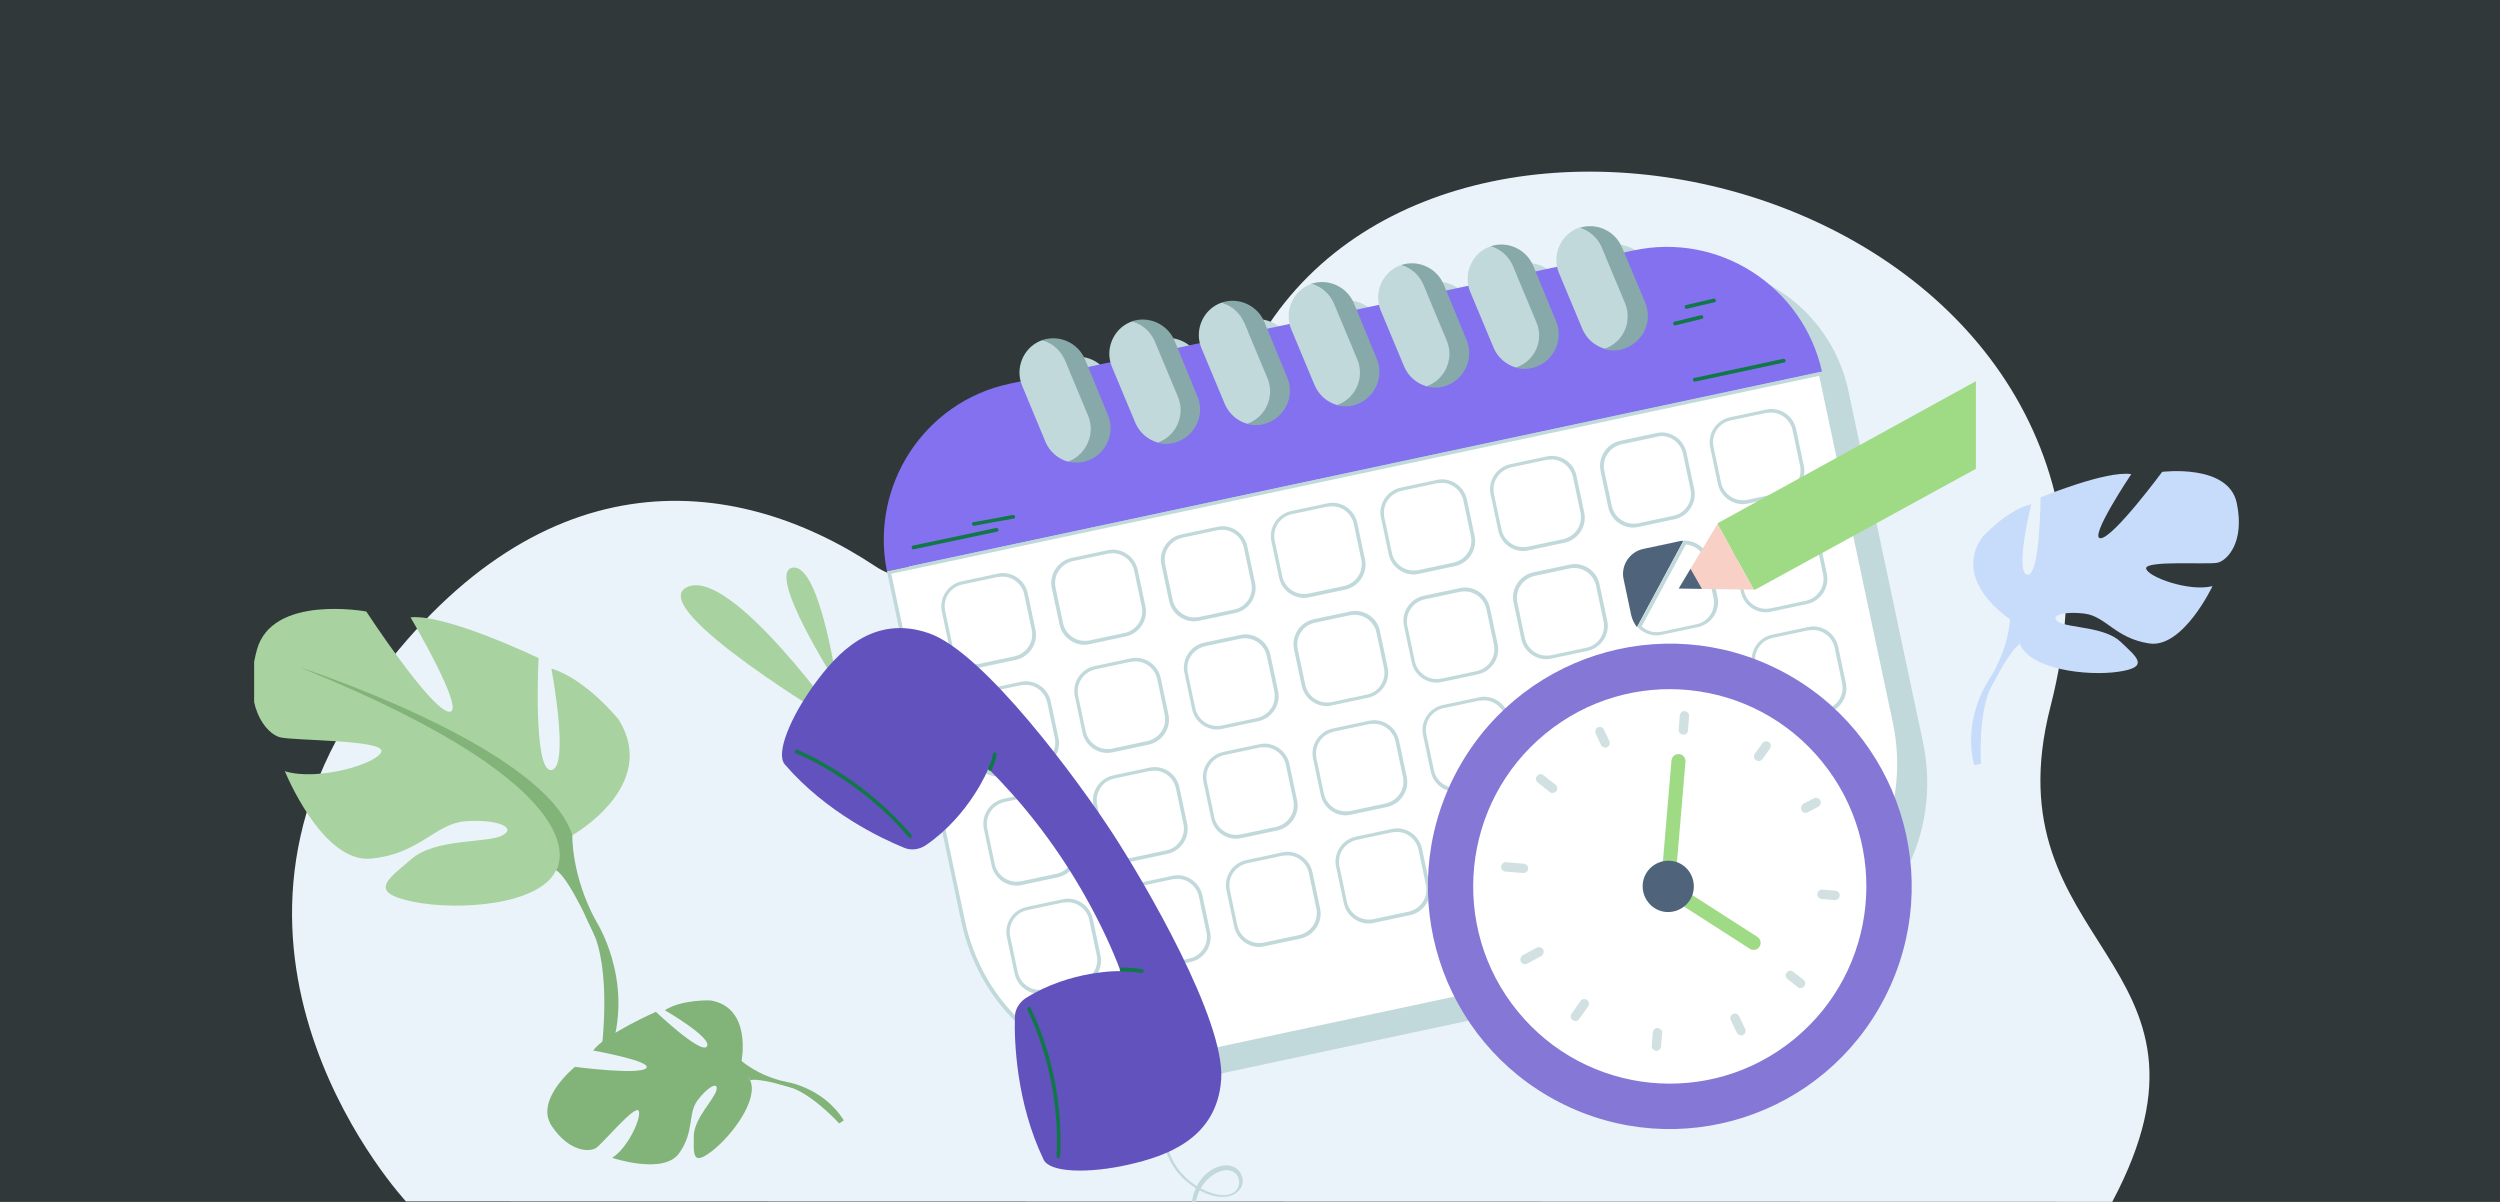<svg width="364" height="175" viewBox="0 0 364 175" fill="none" xmlns="http://www.w3.org/2000/svg">
<rect x="0" y="0" width="364" height="175" fill="#333333" stroke="none"/>
<rect width="364" height="175" fill="#08C5DA" fill-opacity="0.04"/>
<g clip-path="url(#clip0_105_383)">
<path d="M59.107 174.925C59.107 174.925 25.877 139.202 53.487 100.526C77.986 66.211 106.54 68.563 127.499 82.482C136.423 88.411 162.156 83.213 184.049 48.296C213.911 0.684 317.432 29.565 298.564 102.814C289.425 138.268 326.367 139.557 307.542 174.989L59.107 174.925Z" fill="#EBF3FA"/>
<path d="M122.908 105.875C122.908 105.875 106.475 82.45 100.05 85.479C93.625 88.519 122.908 105.875 122.908 105.875Z" fill="#A8D29F"/>
<path d="M121.868 99.581C121.868 99.581 119.358 81.967 115.399 82.654C111.441 83.341 121.868 99.581 121.868 99.581Z" fill="#A8D29F"/>
<path d="M107.966 154.486C107.966 154.486 109.543 146.645 103.407 145.657C103.407 145.657 99.246 145.507 96.8 147.086C96.8 147.086 103.761 151.113 102.935 152.359C102.11 153.605 95.502 147.322 95.502 147.322C95.502 147.322 88.037 150.598 86.374 152.961C86.374 152.961 95.191 154.529 94.075 155.538C92.971 156.548 83.714 155.334 83.714 155.334C83.714 155.334 77.75 160.146 80.346 163.969C82.941 167.793 85.902 167.772 86.846 167.106C87.779 166.44 92.37 160.951 92.96 161.693C93.539 162.444 91.523 167.084 89.131 168.577C89.131 168.577 96.639 171.112 98.892 167.9C101.155 164.689 100.104 162.197 101.541 160.243C102.978 158.288 104.62 157.375 104.319 158.707C104.03 160.049 101.026 162.863 101.015 165.43C101.005 167.997 100.747 169.866 103.676 167.589C106.604 165.323 110.487 160.081 109.221 157.268C107.966 154.486 107.966 154.486 107.966 154.486Z" fill="#82B378"/>
<path d="M83.66 162.262C83.66 162.262 101.166 151.564 107.977 154.475C107.977 154.475 110.315 156.602 114.338 157.493L115.4 158.406C115.4 158.406 110.476 156.87 109.253 157.289C109.232 157.289 107.43 149.975 83.66 162.262Z" fill="#82B378"/>
<path d="M114.327 157.493C114.327 157.493 119.755 158.191 122.855 163.121L122.19 163.572C122.19 163.572 118.028 159.007 114.67 158.191C111.302 157.375 114.327 157.493 114.327 157.493Z" fill="#82B378"/>
<path d="M83.329 121.609C83.329 121.609 96.04 114.477 90.108 104.811C90.108 104.811 85.367 98.871 80.283 97.346C80.283 97.346 82.997 111.771 80.283 112.114C77.569 112.458 78.417 95.821 78.417 95.821C78.417 95.821 65.03 89.377 59.774 89.882C59.774 89.882 68.076 103.962 65.362 103.629C62.649 103.286 53.328 89.033 53.328 89.033C53.328 89.033 39.598 86.488 37.399 94.629C35.2 102.77 38.75 106.841 40.788 107.356C42.826 107.861 55.87 107.7 55.537 109.397C55.194 111.094 46.388 113.811 41.475 112.286C41.475 112.286 46.902 125.69 54.014 125.014C61.136 124.337 63.335 119.923 67.744 119.579C72.152 119.235 75.37 120.427 73.171 121.62C70.972 122.812 63.507 122.006 59.956 125.035C56.395 128.064 53.52 129.933 60.128 131.286C66.736 132.639 78.599 131.791 80.969 126.7C83.329 121.609 83.329 121.609 83.329 121.609Z" fill="#A8D29F"/>
<path d="M43.674 97.175C43.674 97.175 79.264 108.71 83.329 121.609C83.329 121.609 83.158 127.377 86.719 133.993V136.538C86.719 136.538 82.986 127.881 80.959 126.7C80.959 126.7 88.918 115.498 43.674 97.175Z" fill="#82B378"/>
<path d="M86.719 133.993C86.719 133.993 92.211 142.338 89.079 152.498L87.663 152.122C87.663 152.122 89.036 140.931 86.161 135.303C83.286 129.675 86.719 133.993 86.719 133.993Z" fill="#82B378"/>
<path d="M292.666 90.161C292.666 90.161 284.106 84.694 288.622 78.207C288.622 78.207 292.162 74.265 295.755 73.406C295.755 73.406 293.299 83.33 295.165 83.674C297.042 84.018 297.107 72.418 297.107 72.418C297.107 72.418 306.675 68.466 310.311 69.035C310.311 69.035 303.972 78.497 305.87 78.368C307.769 78.239 314.816 68.702 314.816 68.702C314.816 68.702 324.459 67.477 325.671 73.234C326.883 78.991 324.245 81.676 322.807 81.945C321.37 82.213 312.306 81.579 312.478 82.772C312.649 83.964 318.667 86.209 322.142 85.339C322.142 85.339 317.841 94.447 312.918 93.684C307.994 92.932 306.643 89.774 303.586 89.356C300.539 88.947 298.244 89.645 299.735 90.558C301.215 91.471 306.439 91.214 308.788 93.469C311.137 95.714 313.068 97.132 308.423 97.808C303.768 98.485 295.562 97.422 294.114 93.791C292.666 90.161 292.666 90.161 292.666 90.161Z" fill="#C7DCFB"/>
<path d="M321.209 74.749C321.209 74.749 296.002 81.354 292.655 90.161C292.655 90.161 292.548 94.178 289.802 98.635L289.705 100.407C289.705 100.407 292.644 94.543 294.103 93.791C294.114 93.791 289.019 85.682 321.209 74.749Z" fill="#C7DCFB"/>
<path d="M289.813 98.635C289.813 98.635 285.662 104.22 287.431 111.405L288.429 111.201C288.429 111.201 287.925 103.361 290.145 99.57C292.365 95.767 289.813 98.635 289.813 98.635Z" fill="#C7DCFB"/>
<g clip-path="url(#clip1_105_383)">
<path d="M279.942 107.847L269.163 57.08C269.163 56.975 269.111 56.922 269.111 56.818C266.39 44.375 254.198 36.5 241.797 39.178L240.332 39.492L239.965 38.653C238.919 36.237 236.198 35.03 233.739 35.87C233.634 35.922 233.529 35.922 233.425 35.975C231.227 36.92 230.023 39.282 230.494 41.54L227.407 42.222L227.041 41.33C225.994 38.915 223.273 37.708 220.814 38.547C220.709 38.6 220.605 38.6 220.5 38.653C218.25 39.597 217.099 41.96 217.57 44.27L214.326 44.953L213.959 44.06C212.913 41.645 210.192 40.438 207.733 41.278C207.628 41.33 207.523 41.33 207.419 41.383C205.169 42.328 204.018 44.742 204.489 47.053L201.244 47.735L200.826 46.79C199.779 44.375 197.058 43.167 194.599 44.008C194.494 44.06 194.39 44.06 194.285 44.112C192.035 45.057 190.832 47.525 191.355 49.835L188.163 50.517L187.744 49.52C186.698 47.105 183.977 45.898 181.518 46.737C181.413 46.79 181.308 46.79 181.204 46.843C178.901 47.788 177.75 50.255 178.326 52.617L175.134 53.3L174.663 52.25C173.616 49.835 170.896 48.627 168.436 49.468C168.332 49.52 168.227 49.52 168.122 49.572C165.82 50.57 164.669 53.038 165.244 55.4L162.053 56.083L161.582 54.98C160.535 52.565 157.814 51.358 155.355 52.197C155.25 52.25 155.146 52.25 155.041 52.303C152.739 53.3 151.535 55.82 152.163 58.182L150.593 58.498C138.192 61.123 130.239 73.355 132.75 85.797C132.75 85.903 132.803 85.955 132.803 86.06L143.582 136.827C146.564 151.002 159.122 160.295 171.628 157.617L262.57 138.192C275.285 135.62 282.977 121.97 279.942 107.847Z" fill="#C1D9DB"/>
<path d="M237.924 36.448L146.983 55.873C134.581 58.498 126.628 70.73 129.14 83.173L265.291 54.14C262.518 41.697 250.326 33.823 237.924 36.448Z" fill="#8371F0"/>
<path d="M163.727 155.203C152.686 155.203 142.849 146.33 140.233 134.15L129.454 83.383L265.082 54.455L275.861 105.223C278.843 119.188 271.204 132.733 258.907 135.358L167.965 154.783C166.552 155.045 165.14 155.203 163.727 155.203Z" fill="white"/>
<path d="M264.872 54.718L275.599 105.223C278.529 119.083 270.994 132.418 258.855 135.043L167.913 154.468C166.552 154.783 165.14 154.888 163.727 154.888C152.843 154.888 143.058 146.12 140.494 134.045L129.768 83.54L264.872 54.718ZM265.291 54.088L129.14 83.173C129.14 83.278 129.192 83.33 129.192 83.435L139.971 134.203C142.64 146.75 152.738 155.465 163.727 155.465C165.14 155.465 166.605 155.308 168.018 154.993L258.959 135.568C271.465 132.89 279.105 119.24 276.122 105.118L265.343 54.35C265.343 54.245 265.291 54.193 265.291 54.088Z" fill="#C1D9DB"/>
<path d="M162 80.547C163.518 80.547 164.826 81.65 165.14 83.12L166.239 88.317C166.605 90.05 165.506 91.782 163.779 92.15L158.599 93.252C158.39 93.305 158.128 93.305 157.919 93.305C156.401 93.305 155.093 92.203 154.779 90.733L153.68 85.535C153.523 84.695 153.68 83.802 154.151 83.12C154.622 82.385 155.355 81.912 156.192 81.703L161.372 80.6C161.529 80.6 161.739 80.547 162 80.547ZM162 80.022C161.739 80.022 161.477 80.075 161.215 80.127L156.035 81.23C153.994 81.65 152.686 83.698 153.157 85.692L154.256 90.89C154.622 92.675 156.192 93.882 157.919 93.882C158.18 93.882 158.442 93.83 158.704 93.778L163.884 92.675C165.925 92.255 167.233 90.207 166.762 88.213L165.663 83.015C165.297 81.23 163.727 80.022 162 80.022Z" fill="#C1D9DB"/>
<path d="M177.959 77.135C179.477 77.135 180.785 78.237 181.099 79.707L182.198 84.905C182.564 86.637 181.465 88.37 179.738 88.737L174.558 89.84C174.349 89.892 174.087 89.892 173.878 89.892C172.361 89.892 171.052 88.79 170.738 87.32L169.64 82.122C169.483 81.282 169.64 80.39 170.111 79.707C170.581 78.972 171.314 78.5 172.151 78.29L177.331 77.187C177.488 77.187 177.75 77.135 177.959 77.135ZM177.959 76.61C177.698 76.61 177.436 76.662 177.174 76.715L171.994 77.817C169.954 78.237 168.645 80.285 169.116 82.28L170.215 87.477C170.581 89.262 172.151 90.47 173.878 90.47C174.14 90.47 174.401 90.417 174.663 90.365L179.843 89.262C181.884 88.842 183.192 86.795 182.721 84.8L181.622 79.602C181.256 77.817 179.686 76.61 177.959 76.61Z" fill="#C1D9DB"/>
<path d="M193.971 73.722C195.489 73.722 196.797 74.825 197.111 76.295L198.209 81.492C198.366 82.332 198.209 83.225 197.739 83.907C197.268 84.642 196.535 85.115 195.698 85.325L190.518 86.427C190.308 86.48 190.047 86.48 189.837 86.48C188.32 86.48 187.012 85.377 186.698 83.907L185.599 78.71C185.233 76.977 186.332 75.245 188.058 74.877L193.239 73.775C193.5 73.775 193.709 73.722 193.971 73.722ZM193.971 73.197C193.709 73.197 193.448 73.25 193.186 73.302L188.006 74.405C185.965 74.825 184.657 76.872 185.128 78.867L186.227 84.065C186.593 85.85 188.163 87.057 189.89 87.057C190.151 87.057 190.413 87.005 190.675 86.952L195.855 85.85C197.895 85.43 199.204 83.382 198.733 81.387L197.634 76.19C197.268 74.405 195.698 73.197 193.971 73.197Z" fill="#C1D9DB"/>
<path d="M209.93 70.31C211.448 70.31 212.756 71.412 213.07 72.882L214.169 78.08C214.326 78.92 214.169 79.812 213.698 80.495C213.227 81.23 212.494 81.702 211.657 81.912L206.477 83.015C206.268 83.067 206.006 83.067 205.797 83.067C204.279 83.067 202.971 81.965 202.657 80.495L201.558 75.297C201.401 74.457 201.558 73.565 202.029 72.882C202.5 72.147 203.233 71.675 204.07 71.465L209.25 70.362C209.459 70.362 209.721 70.31 209.93 70.31ZM209.93 69.785C209.669 69.785 209.407 69.837 209.145 69.89L203.965 70.992C201.924 71.412 200.616 73.46 201.087 75.455L202.186 80.652C202.552 82.437 204.122 83.645 205.849 83.645C206.111 83.645 206.372 83.592 206.634 83.54L211.814 82.437C213.855 82.017 215.163 79.97 214.692 77.975L213.593 72.777C213.227 70.992 211.657 69.785 209.93 69.785Z" fill="#C1D9DB"/>
<path d="M225.89 66.897C227.407 66.897 228.715 68 229.029 69.47L230.128 74.667C230.285 75.507 230.128 76.4 229.657 77.082C229.186 77.817 228.454 78.29 227.616 78.5L222.436 79.602C222.227 79.655 221.965 79.655 221.756 79.655C220.238 79.655 218.93 78.552 218.616 77.082L217.517 71.885C217.36 71.045 217.517 70.152 217.988 69.47C218.459 68.735 219.192 68.262 220.029 68.052L225.209 66.95C225.471 66.95 225.68 66.897 225.89 66.897ZM225.89 66.372C225.628 66.372 225.366 66.425 225.105 66.477L219.924 67.58C217.884 68 216.576 70.047 217.047 72.042L218.145 77.24C218.512 79.025 220.081 80.232 221.808 80.232C222.07 80.232 222.331 80.18 222.593 80.127L227.773 79.025C229.814 78.605 231.122 76.557 230.651 74.562L229.552 69.365C229.238 67.58 227.669 66.372 225.89 66.372Z" fill="#C1D9DB"/>
<path d="M241.901 63.485C243.419 63.485 244.727 64.588 245.041 66.058L246.14 71.255C246.506 72.987 245.407 74.72 243.68 75.088L238.5 76.19C238.291 76.243 238.029 76.243 237.82 76.243C236.302 76.243 234.994 75.14 234.68 73.67L233.581 68.525C233.425 67.685 233.581 66.793 234.052 66.11C234.523 65.375 235.256 64.903 236.093 64.692L241.273 63.59C241.43 63.538 241.692 63.485 241.901 63.485ZM241.901 62.96C241.64 62.96 241.378 63.013 241.116 63.065L235.936 64.168C233.895 64.588 232.587 66.635 233.058 68.63L234.157 73.828C234.523 75.612 236.093 76.82 237.82 76.82C238.081 76.82 238.343 76.767 238.605 76.715L243.785 75.612C245.826 75.192 247.134 73.145 246.663 71.15L245.564 65.953C245.198 64.168 243.628 62.96 241.901 62.96Z" fill="#C1D9DB"/>
<path d="M257.86 60.072C259.378 60.072 260.686 61.175 261 62.645L262.099 67.842C262.256 68.682 262.099 69.575 261.628 70.257C261.157 70.992 260.424 71.465 259.587 71.675L254.407 72.777C254.198 72.83 253.936 72.83 253.727 72.83C252.209 72.83 250.901 71.727 250.587 70.257L249.488 65.06C249.122 63.327 250.221 61.595 251.948 61.227L257.128 60.125C257.442 60.125 257.651 60.072 257.86 60.072ZM257.86 59.547C257.599 59.547 257.337 59.6 257.076 59.652L251.895 60.755C249.855 61.175 248.547 63.222 249.017 65.217L250.116 70.415C250.483 72.2 252.052 73.407 253.779 73.407C254.041 73.407 254.302 73.355 254.564 73.302L259.744 72.2C261.785 71.78 263.093 69.732 262.622 67.737L261.523 62.54C261.157 60.755 259.64 59.547 257.86 59.547Z" fill="#C1D9DB"/>
<path d="M145.988 83.96C147.506 83.96 148.814 85.062 149.128 86.532L150.227 91.73C150.384 92.57 150.227 93.462 149.756 94.145C149.285 94.88 148.552 95.352 147.715 95.562L142.535 96.665C142.326 96.717 142.064 96.717 141.855 96.717C140.337 96.717 139.029 95.615 138.715 94.145L137.616 88.947C137.25 87.215 138.349 85.482 140.076 85.115L145.256 84.012C145.57 84.012 145.779 83.96 145.988 83.96ZM145.988 83.435C145.727 83.435 145.465 83.487 145.204 83.54L140.023 84.642C137.983 85.062 136.674 87.11 137.145 89.105L138.244 94.302C138.611 96.087 140.18 97.295 141.907 97.295C142.169 97.295 142.43 97.242 142.692 97.19L147.872 96.087C149.913 95.667 151.221 93.62 150.75 91.625L149.651 86.427C149.285 84.642 147.767 83.435 145.988 83.435Z" fill="#C1D9DB"/>
<path d="M165.349 96.297C166.866 96.297 168.175 97.4 168.489 98.87L169.587 104.067C169.744 104.907 169.587 105.8 169.116 106.482C168.646 107.217 167.913 107.69 167.076 107.9L161.896 109.002C161.686 109.055 161.425 109.055 161.215 109.055C159.698 109.055 158.39 107.952 158.076 106.482L156.977 101.285C156.82 100.445 156.977 99.552 157.448 98.87C157.919 98.135 158.651 97.662 159.489 97.453L164.669 96.35C164.878 96.35 165.087 96.297 165.349 96.297ZM165.349 95.772C165.087 95.772 164.826 95.825 164.564 95.877L159.384 96.98C157.343 97.4 156.035 99.448 156.506 101.442L157.605 106.64C157.971 108.425 159.541 109.632 161.268 109.632C161.529 109.632 161.791 109.58 162.052 109.527L167.233 108.425C169.273 108.005 170.582 105.957 170.111 103.962L169.012 98.765C168.646 96.98 167.076 95.772 165.349 95.772Z" fill="#C1D9DB"/>
<path d="M181.308 92.937C182.826 92.937 184.134 94.04 184.448 95.51L185.547 100.707C185.704 101.547 185.547 102.44 185.076 103.122C184.605 103.857 183.872 104.33 183.035 104.54L177.855 105.642C177.645 105.695 177.384 105.695 177.175 105.695C175.657 105.695 174.349 104.592 174.035 103.122L172.936 97.925C172.779 97.085 172.936 96.192 173.407 95.51C173.878 94.775 174.611 94.302 175.448 94.092L180.628 92.99C180.837 92.937 181.099 92.937 181.308 92.937ZM181.308 92.36C181.047 92.36 180.785 92.412 180.523 92.465L175.343 93.567C173.302 93.987 171.994 96.035 172.465 98.03L173.564 103.227C173.93 105.012 175.5 106.22 177.227 106.22C177.488 106.22 177.75 106.167 178.012 106.115L183.192 105.012C185.233 104.592 186.541 102.545 186.07 100.55L184.971 95.352C184.605 93.567 183.035 92.36 181.308 92.36Z" fill="#C1D9DB"/>
<path d="M197.267 89.525C198.785 89.525 200.093 90.627 200.407 92.097L201.506 97.295C201.872 99.027 200.773 100.76 199.047 101.127L193.866 102.23C193.657 102.282 193.395 102.282 193.186 102.282C191.669 102.282 190.36 101.18 190.047 99.71L188.948 94.512C188.581 92.78 189.68 91.047 191.407 90.68L196.587 89.577C196.849 89.525 197.058 89.525 197.267 89.525ZM197.267 88.947C197.006 88.947 196.744 89 196.483 89.052L191.302 90.155C189.262 90.575 187.954 92.622 188.424 94.617L189.523 99.815C189.89 101.6 191.459 102.807 193.186 102.807C193.448 102.807 193.709 102.755 193.971 102.702L199.151 101.6C201.192 101.18 202.5 99.132 202.029 97.137L200.93 91.94C200.616 90.155 199.047 88.947 197.267 88.947Z" fill="#C1D9DB"/>
<path d="M213.279 86.112C214.797 86.112 216.105 87.215 216.419 88.685L217.518 93.882C217.675 94.722 217.518 95.615 217.047 96.297C216.576 97.032 215.843 97.505 215.006 97.715L209.826 98.817C209.616 98.87 209.355 98.87 209.145 98.87C207.628 98.87 206.32 97.767 206.006 96.297L204.907 91.1C204.75 90.26 204.907 89.367 205.378 88.685C205.849 87.95 206.582 87.477 207.419 87.267L212.599 86.165C212.808 86.112 213.07 86.112 213.279 86.112ZM213.279 85.535C213.018 85.535 212.756 85.587 212.494 85.64L207.314 86.742C205.273 87.162 203.965 89.21 204.436 91.205L205.535 96.402C205.901 98.187 207.471 99.395 209.198 99.395C209.459 99.395 209.721 99.342 209.983 99.29L215.163 98.187C217.204 97.767 218.512 95.72 218.041 93.725L216.942 88.527C216.576 86.742 215.006 85.535 213.279 85.535Z" fill="#C1D9DB"/>
<path d="M229.238 82.7C230.756 82.7 232.064 83.802 232.378 85.272L233.477 90.47C233.843 92.202 232.744 93.935 231.017 94.302L225.837 95.405C225.628 95.457 225.366 95.457 225.157 95.457C223.64 95.457 222.331 94.355 222.017 92.885L220.919 87.687C220.762 86.847 220.919 85.955 221.39 85.272C221.861 84.537 222.593 84.065 223.43 83.855L228.611 82.752C228.82 82.7 229.029 82.7 229.238 82.7ZM229.238 82.122C228.977 82.122 228.715 82.175 228.454 82.227L223.273 83.33C221.233 83.75 219.924 85.797 220.395 87.792L221.494 92.99C221.861 94.775 223.43 95.982 225.157 95.982C225.419 95.982 225.68 95.93 225.942 95.877L231.122 94.775C233.163 94.355 234.471 92.307 234 90.312L232.901 85.115C232.535 83.33 231.017 82.122 229.238 82.122Z" fill="#C1D9DB"/>
<path d="M244.465 78.815L239.285 79.918C237.244 80.338 235.936 82.385 236.407 84.38L237.506 89.578C237.663 90.26 237.977 90.838 238.343 91.31L245.093 78.763C244.884 78.71 244.675 78.763 244.465 78.815Z" fill="#4F647B"/>
<path d="M245.459 79.287C246.872 79.392 248.128 80.442 248.39 81.86L249.489 87.058C249.855 88.79 248.756 90.522 247.029 90.89L241.849 91.993C241.64 92.045 241.378 92.045 241.169 92.045C240.384 92.045 239.599 91.73 239.023 91.205L245.459 79.287ZM245.25 78.71C245.198 78.71 245.198 78.71 245.146 78.71L238.396 91.257C239.076 92.045 240.122 92.517 241.221 92.517C241.483 92.517 241.744 92.465 242.006 92.412L247.186 91.31C249.227 90.89 250.535 88.843 250.064 86.847L248.965 81.65C248.547 79.918 246.977 78.71 245.25 78.71Z" fill="#C1D9DB"/>
<path d="M261.209 75.875C262.727 75.875 264.035 76.977 264.349 78.447L265.448 83.645C265.605 84.485 265.448 85.377 264.977 86.06C264.506 86.795 263.773 87.267 262.936 87.477L257.756 88.58C257.547 88.632 257.285 88.632 257.076 88.632C255.558 88.632 254.25 87.53 253.936 86.06L252.837 80.862C252.68 80.022 252.837 79.13 253.308 78.447C253.779 77.712 254.512 77.24 255.349 77.03L260.529 75.927C260.738 75.875 261 75.875 261.209 75.875ZM261.209 75.297C260.948 75.297 260.686 75.35 260.424 75.402L255.244 76.505C253.204 76.925 251.895 78.972 252.366 80.967L253.465 86.165C253.831 87.95 255.401 89.157 257.128 89.157C257.39 89.157 257.651 89.105 257.913 89.052L263.093 87.95C265.134 87.53 266.442 85.482 265.971 83.487L264.872 78.29C264.506 76.505 262.936 75.297 261.209 75.297Z" fill="#C1D9DB"/>
<path d="M149.337 99.71C150.855 99.71 152.163 100.812 152.477 102.282L153.576 107.48C153.942 109.212 152.843 110.945 151.116 111.312L145.936 112.415C145.727 112.467 145.465 112.467 145.256 112.467C143.738 112.467 142.43 111.365 142.116 109.895L141.018 104.697C140.651 102.965 141.75 101.232 143.477 100.865L148.657 99.762C148.866 99.762 149.128 99.71 149.337 99.71ZM149.337 99.185C149.076 99.185 148.814 99.237 148.552 99.29L143.372 100.392C141.331 100.812 140.023 102.86 140.494 104.855L141.593 110.052C141.959 111.837 143.529 113.045 145.256 113.045C145.518 113.045 145.779 112.992 146.041 112.94L151.221 111.837C153.262 111.417 154.57 109.37 154.099 107.375L153 102.177C152.634 100.392 151.064 99.185 149.337 99.185Z" fill="#C1D9DB"/>
<path d="M168.07 112.205C169.587 112.205 170.895 113.307 171.209 114.777L172.308 119.975C172.674 121.707 171.576 123.44 169.849 123.807L164.669 124.91C164.459 124.962 164.198 124.962 163.988 124.962C162.471 124.962 161.163 123.86 160.849 122.39L159.75 117.192C159.384 115.46 160.483 113.727 162.209 113.36L167.389 112.257C167.651 112.257 167.86 112.205 168.07 112.205ZM168.07 111.68C167.808 111.68 167.546 111.732 167.285 111.785L162.105 112.887C160.064 113.307 158.756 115.355 159.227 117.35L160.326 122.547C160.692 124.332 162.262 125.54 163.988 125.54C164.25 125.54 164.512 125.487 164.773 125.435L169.953 124.332C171.994 123.912 173.302 121.865 172.831 119.87L171.733 114.672C171.366 112.887 169.849 111.68 168.07 111.68Z" fill="#C1D9DB"/>
<path d="M184.081 108.792C185.599 108.792 186.907 109.895 187.221 111.365L188.32 116.562C188.477 117.402 188.32 118.295 187.849 118.977C187.378 119.712 186.645 120.185 185.808 120.395L180.628 121.497C180.419 121.55 180.157 121.55 179.948 121.55C178.43 121.55 177.122 120.447 176.808 118.977L175.709 113.78C175.552 112.94 175.709 112.047 176.18 111.365C176.651 110.63 177.384 110.157 178.221 109.947L183.401 108.845C183.61 108.845 183.82 108.792 184.081 108.792ZM184.081 108.267C183.82 108.267 183.558 108.32 183.297 108.372L178.116 109.475C176.076 109.895 174.767 111.942 175.238 113.937L176.337 119.135C176.704 120.92 178.273 122.127 180 122.127C180.262 122.127 180.523 122.075 180.785 122.022L185.965 120.92C188.006 120.5 189.314 118.452 188.843 116.457L187.744 111.26C187.378 109.475 185.808 108.267 184.081 108.267Z" fill="#C1D9DB"/>
<path d="M200.041 105.38C201.558 105.38 202.866 106.482 203.18 107.952L204.279 113.15C204.436 113.99 204.279 114.882 203.808 115.565C203.337 116.3 202.605 116.772 201.767 116.982L196.587 118.085C196.378 118.137 196.116 118.137 195.907 118.137C194.389 118.137 193.081 117.035 192.767 115.565L191.669 110.367C191.512 109.527 191.669 108.635 192.139 107.952C192.61 107.217 193.343 106.745 194.18 106.535L199.36 105.432C199.57 105.432 199.831 105.38 200.041 105.38ZM200.041 104.855C199.779 104.855 199.517 104.907 199.256 104.96L194.076 106.062C192.035 106.482 190.727 108.53 191.198 110.525L192.296 115.722C192.663 117.507 194.233 118.715 195.959 118.715C196.221 118.715 196.483 118.662 196.744 118.61L201.924 117.507C203.965 117.087 205.273 115.04 204.802 113.045L203.703 107.847C203.337 106.062 201.767 104.855 200.041 104.855Z" fill="#C1D9DB"/>
<path d="M216.052 101.967C217.57 101.967 218.878 103.07 219.192 104.54L220.291 109.737C220.448 110.577 220.291 111.47 219.82 112.152C219.349 112.887 218.616 113.36 217.779 113.57L212.599 114.672C212.39 114.725 212.128 114.725 211.919 114.725C210.401 114.725 209.093 113.622 208.779 112.152L207.68 106.955C207.314 105.222 208.413 103.49 210.14 103.122L215.32 102.02C215.581 102.02 215.791 101.967 216.052 101.967ZM216.052 101.442C215.791 101.442 215.529 101.495 215.267 101.547L210.087 102.65C208.047 103.07 206.738 105.117 207.209 107.112L208.308 112.31C208.674 114.095 210.244 115.302 211.971 115.302C212.233 115.302 212.494 115.25 212.756 115.197L217.936 114.095C219.977 113.675 221.285 111.627 220.814 109.632L219.715 104.435C219.349 102.65 217.779 101.442 216.052 101.442Z" fill="#C1D9DB"/>
<path d="M233.895 110.682L228.715 111.785C226.674 112.205 224.686 110.892 224.267 108.897L223.169 103.7C222.75 101.652 224.058 99.657 226.047 99.237L231.227 98.135C233.267 97.715 235.256 99.027 235.674 101.022L236.773 106.22C237.244 108.215 235.936 110.262 233.895 110.682Z" fill="url(#paint0_linear_105_383)"/>
<path d="M247.971 95.142C249.488 95.142 250.796 96.245 251.11 97.715L252.209 102.912C252.366 103.752 252.209 104.645 251.738 105.327C251.267 106.062 250.535 106.535 249.698 106.745L244.517 107.847C244.308 107.9 244.046 107.9 243.837 107.9C242.32 107.9 241.012 106.797 240.698 105.327L239.599 100.13C239.442 99.29 239.599 98.397 240.07 97.715C240.541 96.98 241.273 96.507 242.11 96.297L247.291 95.195C247.552 95.195 247.762 95.142 247.971 95.142ZM247.971 94.617C247.709 94.617 247.448 94.67 247.186 94.722L242.006 95.825C239.965 96.245 238.657 98.292 239.128 100.287L240.227 105.485C240.593 107.27 242.163 108.477 243.889 108.477C244.151 108.477 244.413 108.425 244.674 108.372L249.855 107.27C251.895 106.85 253.203 104.802 252.732 102.807L251.634 97.61C251.32 95.825 249.75 94.617 247.971 94.617Z" fill="#C1D9DB"/>
<path d="M263.983 91.73C265.5 91.73 266.808 92.832 267.122 94.302L268.221 99.5C268.378 100.34 268.221 101.232 267.75 101.915C267.279 102.65 266.546 103.122 265.709 103.332L260.529 104.435C260.32 104.487 260.058 104.487 259.849 104.487C258.331 104.487 257.023 103.385 256.709 101.915L255.61 96.717C255.244 94.985 256.343 93.252 258.07 92.885L263.25 91.782C263.512 91.782 263.773 91.73 263.983 91.73ZM263.983 91.205C263.721 91.205 263.459 91.257 263.198 91.31L258.017 92.412C255.977 92.832 254.669 94.88 255.14 96.875L256.238 102.072C256.605 103.857 258.174 105.065 259.901 105.065C260.163 105.065 260.424 105.012 260.686 104.96L265.866 103.857C267.907 103.437 269.215 101.39 268.744 99.395L267.645 94.197C267.279 92.412 265.709 91.205 263.983 91.205Z" fill="#C1D9DB"/>
<path d="M152.11 115.617C153.628 115.617 154.936 116.72 155.25 118.19L156.349 123.387C156.506 124.227 156.349 125.12 155.878 125.802C155.407 126.537 154.674 127.01 153.837 127.22L148.657 128.322C148.448 128.375 148.186 128.375 147.977 128.375C146.459 128.375 145.151 127.272 144.837 125.802L143.738 120.605C143.581 119.765 143.738 118.872 144.209 118.19C144.68 117.455 145.413 116.982 146.25 116.772L151.43 115.67C151.64 115.67 151.849 115.617 152.11 115.617ZM152.11 115.092C151.849 115.092 151.587 115.145 151.326 115.197L146.145 116.3C144.105 116.72 142.797 118.767 143.267 120.762L144.366 125.96C144.733 127.745 146.302 128.952 148.029 128.952C148.291 128.952 148.552 128.9 148.814 128.847L153.994 127.745C156.035 127.325 157.343 125.277 156.872 123.282L155.773 118.085C155.407 116.3 153.837 115.092 152.11 115.092Z" fill="#C1D9DB"/>
<path d="M171.419 127.955C172.936 127.955 174.244 129.057 174.558 130.527L175.657 135.725C176.023 137.457 174.924 139.19 173.198 139.557L168.017 140.66C167.808 140.712 167.546 140.712 167.337 140.712C165.82 140.712 164.512 139.61 164.198 138.14L163.099 132.942C162.942 132.102 163.099 131.21 163.57 130.527C164.041 129.792 164.773 129.32 165.61 129.11L170.791 128.007C170.948 128.007 171.209 127.955 171.419 127.955ZM171.419 127.43C171.157 127.43 170.895 127.482 170.634 127.535L165.453 128.637C163.413 129.057 162.105 131.105 162.576 133.1L163.674 138.297C164.041 140.082 165.61 141.29 167.337 141.29C167.599 141.29 167.86 141.237 168.122 141.185L173.302 140.082C175.343 139.662 176.651 137.615 176.18 135.62L175.081 130.422C174.715 128.637 173.145 127.43 171.419 127.43Z" fill="#C1D9DB"/>
<path d="M187.43 124.542C188.948 124.542 190.256 125.645 190.57 127.115L191.669 132.312C191.826 133.152 191.669 134.045 191.198 134.727C190.727 135.462 189.994 135.935 189.157 136.145L183.977 137.247C183.768 137.3 183.506 137.3 183.297 137.3C181.779 137.3 180.471 136.197 180.157 134.727L179.058 129.53C178.901 128.69 179.058 127.797 179.529 127.115C180 126.38 180.733 125.907 181.57 125.697L186.75 124.595C186.959 124.595 187.169 124.542 187.43 124.542ZM187.43 124.017C187.169 124.017 186.907 124.07 186.645 124.122L181.465 125.225C179.424 125.645 178.116 127.692 178.587 129.687L179.686 134.885C180.052 136.67 181.622 137.877 183.349 137.877C183.611 137.877 183.872 137.825 184.134 137.772L189.314 136.67C191.355 136.25 192.663 134.202 192.192 132.207L191.093 127.01C190.727 125.225 189.157 124.017 187.43 124.017Z" fill="#C1D9DB"/>
<path d="M203.39 121.13C204.907 121.13 206.215 122.232 206.529 123.702L207.628 128.9C207.785 129.74 207.628 130.632 207.157 131.315C206.686 132.05 205.954 132.522 205.116 132.732L199.936 133.835C199.727 133.887 199.465 133.887 199.256 133.887C197.738 133.887 196.43 132.785 196.116 131.315L195.017 126.117C194.86 125.277 195.017 124.385 195.488 123.702C195.959 122.967 196.692 122.495 197.529 122.285L202.709 121.182C202.919 121.182 203.18 121.13 203.39 121.13ZM203.39 120.605C203.128 120.605 202.866 120.657 202.605 120.71L197.424 121.812C195.384 122.232 194.076 124.28 194.547 126.275L195.645 131.472C196.012 133.257 197.581 134.465 199.308 134.465C199.57 134.465 199.831 134.412 200.093 134.36L205.273 133.257C207.314 132.837 208.622 130.79 208.151 128.795L207.052 123.597C206.686 121.812 205.116 120.605 203.39 120.605Z" fill="#C1D9DB"/>
<path d="M221.233 129.845L216.052 130.947C214.012 131.367 212.023 130.055 211.605 128.06L210.506 122.862C210.087 120.815 211.395 118.82 213.384 118.4L218.564 117.297C220.605 116.877 222.593 118.19 223.012 120.185L224.11 125.382C224.581 127.43 223.273 129.425 221.233 129.845Z" fill="url(#paint1_linear_105_383)"/>
<path d="M237.244 126.432L232.064 127.535C230.023 127.955 228.035 126.642 227.616 124.647L226.518 119.45C226.099 117.402 227.407 115.407 229.395 114.987L234.576 113.885C236.616 113.465 238.605 114.777 239.023 116.772L240.122 121.97C240.541 124.017 239.285 126.012 237.244 126.432Z" fill="url(#paint2_linear_105_383)"/>
<path d="M253.204 123.02L248.023 124.122C245.983 124.542 243.994 123.23 243.576 121.235L242.477 116.037C242.058 113.99 243.366 111.995 245.355 111.575L250.535 110.472C252.576 110.052 254.564 111.365 254.983 113.36L256.081 118.557C256.552 120.605 255.244 122.6 253.204 123.02Z" fill="url(#paint3_linear_105_383)"/>
<path d="M267.331 107.532C268.849 107.532 270.157 108.635 270.471 110.105L271.57 115.302C271.727 116.142 271.57 117.035 271.099 117.717C270.628 118.452 269.895 118.925 269.058 119.135L263.878 120.237C263.669 120.29 263.407 120.29 263.198 120.29C261.68 120.29 260.372 119.187 260.058 117.717L258.959 112.52C258.802 111.68 258.959 110.787 259.43 110.105C259.901 109.37 260.634 108.897 261.471 108.687L266.651 107.585C266.861 107.532 267.07 107.532 267.331 107.532ZM267.331 106.955C267.07 106.955 266.808 107.007 266.547 107.06L261.366 108.162C259.326 108.582 258.017 110.63 258.488 112.625L259.587 117.822C259.954 119.607 261.523 120.815 263.25 120.815C263.512 120.815 263.773 120.762 264.035 120.71L269.215 119.607C271.256 119.187 272.564 117.14 272.093 115.145L270.994 109.947C270.628 108.162 269.058 106.955 267.331 106.955Z" fill="#C1D9DB"/>
<path d="M155.459 131.367C156.977 131.367 158.285 132.47 158.599 133.94L159.698 139.137C159.855 139.977 159.698 140.87 159.227 141.552C158.756 142.287 158.023 142.76 157.186 142.97L152.006 144.072C151.797 144.125 151.535 144.125 151.326 144.125C149.808 144.125 148.5 143.022 148.186 141.552L147.087 136.355C146.721 134.622 147.82 132.89 149.547 132.522L154.727 131.42C154.988 131.42 155.198 131.367 155.459 131.367ZM155.459 130.842C155.198 130.842 154.936 130.895 154.674 130.947L149.494 132.05C147.454 132.47 146.145 134.517 146.616 136.512L147.715 141.71C148.081 143.495 149.651 144.702 151.378 144.702C151.64 144.702 151.901 144.65 152.163 144.597L157.343 143.495C159.384 143.075 160.692 141.027 160.221 139.032L159.122 133.835C158.756 132.05 157.186 130.842 155.459 130.842Z" fill="#C1D9DB"/>
<path d="M287.686 55.505L250.169 76.137L250.064 76.295L255.349 85.85H255.558L287.686 68.262" fill="#9FDA85"/>
<path d="M247.814 85.745L255.349 85.85L250.064 76.295L246.14 82.805L247.814 85.745Z" fill="#F8D0C6"/>
<path d="M244.413 85.692L247.814 85.745L246.14 82.805L244.413 85.692Z" fill="#4F647B"/>
<path d="M157.971 52.302C156.924 49.887 154.203 48.68 151.744 49.52C153.157 49.94 154.36 50.937 154.988 52.407L158.389 60.545C159.436 63.065 158.285 66.005 155.721 67.055C155.616 67.107 155.512 67.107 155.407 67.16C156.453 67.475 157.605 67.422 158.651 66.95C161.163 65.9 162.366 62.96 161.32 60.44L157.971 52.302Z" fill="#88A9AA"/>
<path d="M171 49.572C169.953 47.157 167.232 45.95 164.773 46.79C166.186 47.21 167.389 48.207 168.017 49.677L171.419 57.815C172.465 60.335 171.314 63.275 168.75 64.325C168.645 64.377 168.541 64.377 168.436 64.43C169.482 64.745 170.634 64.692 171.68 64.22C174.192 63.17 175.395 60.23 174.349 57.71L171 49.572Z" fill="#88A9AA"/>
<path d="M184.081 46.842C183.035 44.427 180.314 43.22 177.854 44.06C179.267 44.48 180.471 45.477 181.099 46.947L184.5 55.085C185.546 57.605 184.395 60.545 181.831 61.595C181.727 61.647 181.622 61.647 181.517 61.7C182.564 62.015 183.715 61.962 184.761 61.49C187.273 60.44 188.477 57.5 187.43 54.98L184.081 46.842Z" fill="#88A9AA"/>
<path d="M197.111 44.112C196.064 41.697 193.343 40.49 190.884 41.33C192.297 41.75 193.5 42.747 194.128 44.217L197.529 52.355C198.576 54.875 197.424 57.815 194.861 58.865C194.756 58.917 194.651 58.917 194.547 58.97C195.593 59.285 196.744 59.232 197.791 58.76C200.302 57.71 201.506 54.77 200.459 52.25L197.111 44.112Z" fill="#88A9AA"/>
<path d="M210.192 41.383C209.145 38.968 206.424 37.76 203.965 38.6C205.378 39.02 206.581 40.017 207.209 41.487L210.61 49.625C211.657 52.145 210.506 55.085 207.942 56.135C207.837 56.188 207.733 56.188 207.628 56.24C208.674 56.555 209.826 56.502 210.872 56.03C213.384 54.98 214.587 52.04 213.541 49.52L210.192 41.383Z" fill="#88A9AA"/>
<path d="M223.221 38.653C222.174 36.237 219.453 35.03 216.994 35.87C218.407 36.29 219.61 37.288 220.238 38.758L223.639 46.895C224.686 49.415 223.535 52.355 220.971 53.405C220.866 53.458 220.762 53.458 220.657 53.51C221.703 53.825 222.855 53.773 223.901 53.3C226.413 52.25 227.616 49.31 226.57 46.79L223.221 38.653Z" fill="#88A9AA"/>
<path d="M239.546 44.06L236.145 35.975C235.099 33.56 232.378 32.352 229.918 33.193C231.331 33.612 232.535 34.61 233.163 36.08L236.564 44.218C237.61 46.737 236.459 49.678 233.895 50.727C233.791 50.78 233.686 50.78 233.581 50.833C234.628 51.148 235.779 51.095 236.825 50.623C239.442 49.52 240.593 46.633 239.546 44.06Z" fill="#88A9AA"/>
<path d="M158.442 60.545L155.041 52.407C154.413 50.938 153.209 49.94 151.796 49.52C151.692 49.572 151.587 49.572 151.483 49.625C148.971 50.675 147.767 53.615 148.814 56.135L152.215 64.325C152.843 65.795 154.046 66.793 155.459 67.213C155.564 67.16 155.669 67.16 155.773 67.108C158.285 66.005 159.488 63.065 158.442 60.545Z" fill="#C1D9DB"/>
<path d="M168.855 64.325C171.366 63.275 172.57 60.335 171.523 57.815L168.122 49.678C167.494 48.208 166.291 47.21 164.878 46.79C164.773 46.843 164.668 46.843 164.564 46.895C162.052 47.945 160.849 50.885 161.895 53.405L165.296 61.542C165.924 63.013 167.128 64.01 168.541 64.43C168.645 64.43 168.75 64.377 168.855 64.325Z" fill="#C1D9DB"/>
<path d="M184.552 55.085L181.151 46.948C180.523 45.478 179.32 44.48 177.907 44.06C177.802 44.113 177.698 44.113 177.593 44.165C175.081 45.215 173.878 48.155 174.924 50.675L178.325 58.813C178.953 60.283 180.157 61.28 181.57 61.7C181.674 61.648 181.779 61.648 181.884 61.595C184.395 60.545 185.599 57.605 184.552 55.085Z" fill="#C1D9DB"/>
<path d="M194.965 58.865C197.477 57.815 198.68 54.875 197.634 52.355L194.233 44.218C193.605 42.748 192.401 41.75 190.988 41.33C190.884 41.383 190.779 41.383 190.674 41.435C188.163 42.485 186.959 45.425 188.006 47.945L191.407 56.083C192.035 57.553 193.238 58.55 194.651 58.97C194.756 58.97 194.86 58.918 194.965 58.865Z" fill="#C1D9DB"/>
<path d="M210.663 49.625L207.262 41.488C206.634 40.018 205.43 39.02 204.017 38.6C203.913 38.653 203.808 38.653 203.703 38.705C201.192 39.755 199.988 42.695 201.035 45.215L204.436 53.353C205.064 54.823 206.267 55.82 207.68 56.24C207.785 56.188 207.89 56.188 207.994 56.135C210.506 55.085 211.709 52.145 210.663 49.625Z" fill="#C1D9DB"/>
<path d="M223.692 46.895L220.291 38.757C219.663 37.287 218.459 36.29 217.046 35.87C216.942 35.922 216.837 35.922 216.733 35.975C214.221 37.025 213.017 39.965 214.064 42.485L217.465 50.622C218.093 52.092 219.296 53.09 220.709 53.51C220.814 53.457 220.919 53.457 221.023 53.405C223.587 52.355 224.791 49.415 223.692 46.895Z" fill="#C1D9DB"/>
<path d="M236.616 44.165L233.215 36.027C232.587 34.557 231.384 33.56 229.971 33.14C229.866 33.192 229.761 33.192 229.657 33.245C227.145 34.295 225.942 37.235 226.988 39.755L230.389 47.892C231.017 49.362 232.221 50.36 233.634 50.78C233.738 50.727 233.843 50.727 233.948 50.675C236.459 49.625 237.663 46.737 236.616 44.165Z" fill="#C1D9DB"/>
<path d="M240.855 162.133C257.876 162.133 271.674 148.288 271.674 131.21C271.674 114.132 257.876 100.288 240.855 100.288C223.833 100.288 210.035 114.132 210.035 131.21C210.035 148.288 223.833 162.133 240.855 162.133Z" fill="white"/>
<path d="M274.44 145.214C283.336 127.86 276.527 106.557 259.231 97.631C241.935 88.706 220.702 95.538 211.807 112.892C202.911 130.245 209.72 151.548 227.016 160.474C244.312 169.399 265.544 162.567 274.44 145.214Z" fill="#8477D6"/>
<path d="M261.223 151.304C273.467 141.273 275.288 123.181 265.29 110.896C255.292 98.611 237.26 96.784 225.016 106.815C212.771 116.847 210.95 134.938 220.949 147.224C230.947 159.509 248.978 161.336 261.223 151.304Z" fill="white"/>
<path d="M242.895 128.48C242.32 128.427 241.954 127.955 241.954 127.377L243.366 110.735C243.419 110.157 243.89 109.79 244.465 109.79C245.041 109.842 245.407 110.315 245.407 110.892L243.994 127.535C243.942 128.112 243.471 128.532 242.895 128.48Z" fill="#9FDA85"/>
<path d="M255.244 138.297C255.087 138.297 254.93 138.245 254.773 138.14L244.465 131.525C243.994 131.21 243.837 130.58 244.151 130.107C244.465 129.635 245.093 129.477 245.564 129.792L255.872 136.407C256.343 136.722 256.5 137.352 256.186 137.825C255.977 138.192 255.558 138.35 255.244 138.297Z" fill="#9FDA85"/>
<path d="M246.611 129.372C246.454 131.42 244.622 132.942 242.582 132.785C240.541 132.627 239.023 130.79 239.18 128.742C239.337 126.695 241.169 125.172 243.209 125.33C245.25 125.487 246.768 127.272 246.611 129.372Z" fill="#4F647B"/>
<path d="M245.041 106.955C244.674 106.902 244.36 106.587 244.413 106.22L244.57 104.172C244.622 103.805 244.936 103.49 245.302 103.542C245.669 103.595 245.982 103.91 245.93 104.277L245.773 106.325C245.773 106.745 245.459 107.007 245.041 106.955Z" fill="#D1E0E0"/>
<path d="M241.116 152.997C240.75 152.945 240.436 152.63 240.488 152.262L240.645 150.32C240.698 149.952 241.012 149.637 241.378 149.69C241.744 149.742 242.058 150.057 242.006 150.425L241.849 152.367C241.797 152.735 241.483 153.05 241.116 152.997Z" fill="#D1E0E0"/>
<path d="M267.122 131.052L265.238 130.895C264.872 130.842 264.558 130.527 264.61 130.16C264.663 129.792 264.977 129.477 265.343 129.53L267.227 129.687C267.593 129.74 267.907 130.055 267.855 130.422C267.855 130.79 267.488 131.052 267.122 131.052Z" fill="#D1E0E0"/>
<path d="M221.756 127.115L219.192 126.905C218.826 126.852 218.512 126.537 218.564 126.17C218.616 125.802 218.93 125.487 219.297 125.54L221.861 125.75C222.227 125.802 222.541 126.117 222.488 126.485C222.488 126.852 222.175 127.115 221.756 127.115Z" fill="#D1E0E0"/>
<path d="M253.465 150.74C253.256 150.74 252.994 150.582 252.89 150.372L252 148.535C251.843 148.167 252 147.8 252.314 147.642C252.68 147.485 253.047 147.642 253.204 147.957L254.093 149.795C254.25 150.162 254.093 150.53 253.779 150.687C253.727 150.74 253.57 150.792 253.465 150.74Z" fill="#D1E0E0"/>
<path d="M233.686 108.845C233.477 108.845 233.215 108.687 233.111 108.477L232.326 106.797C232.169 106.43 232.326 106.062 232.64 105.905C233.006 105.747 233.372 105.905 233.529 106.22L234.314 107.9C234.471 108.267 234.314 108.635 234 108.792C233.896 108.845 233.791 108.897 233.686 108.845Z" fill="#D1E0E0"/>
<path d="M229.291 148.64C229.186 148.64 229.082 148.587 228.977 148.535C228.663 148.325 228.611 147.905 228.82 147.59L230.128 145.752C230.337 145.437 230.756 145.385 231.07 145.595C231.384 145.805 231.436 146.225 231.227 146.54L229.919 148.377C229.762 148.587 229.5 148.692 229.291 148.64Z" fill="#D1E0E0"/>
<path d="M255.977 110.787C255.872 110.787 255.768 110.735 255.663 110.682C255.349 110.472 255.297 110.052 255.506 109.737L256.605 108.215C256.814 107.9 257.233 107.847 257.547 108.057C257.861 108.267 257.913 108.687 257.704 109.002L256.605 110.525C256.448 110.735 256.186 110.84 255.977 110.787Z" fill="#D1E0E0"/>
<path d="M221.965 140.397C221.756 140.397 221.547 140.24 221.442 140.03C221.285 139.715 221.39 139.295 221.704 139.085L223.744 137.983C224.058 137.825 224.477 137.93 224.686 138.245C224.843 138.56 224.738 138.98 224.425 139.19L222.384 140.293C222.227 140.345 222.122 140.397 221.965 140.397Z" fill="#D1E0E0"/>
<path d="M262.831 118.347C262.622 118.347 262.413 118.19 262.308 117.98C262.151 117.665 262.256 117.245 262.57 117.035L264.087 116.247C264.401 116.09 264.82 116.195 265.029 116.51C265.186 116.825 265.081 117.245 264.768 117.455L263.25 118.242C263.093 118.347 262.988 118.347 262.831 118.347Z" fill="#D1E0E0"/>
<path d="M262.099 143.862C261.994 143.862 261.837 143.81 261.733 143.705L260.268 142.55C259.954 142.34 259.901 141.867 260.163 141.605C260.372 141.29 260.843 141.237 261.105 141.5L262.57 142.655C262.884 142.865 262.936 143.337 262.674 143.6C262.518 143.81 262.308 143.862 262.099 143.862Z" fill="#D1E0E0"/>
<path d="M225.994 115.46C225.89 115.46 225.733 115.407 225.628 115.302L223.901 113.937C223.587 113.727 223.535 113.255 223.797 112.992C224.006 112.677 224.477 112.625 224.739 112.887L226.465 114.252C226.779 114.462 226.832 114.935 226.57 115.197C226.465 115.355 226.204 115.46 225.994 115.46Z" fill="#D1E0E0"/>
<path d="M169.849 159.77C168.384 164.233 169.273 169.378 173.146 172.318C174.611 173.473 176.756 174.523 178.692 174.208C180.209 173.998 181.361 172.685 180.785 171.163C180.209 169.588 178.43 169.378 177.018 170.008C175.134 170.848 173.878 172.79 173.564 174.785C172.884 178.618 176.076 181.925 179.948 181.085C181.361 180.77 183.454 179.563 182.721 177.778C181.989 175.94 179.634 176.518 178.326 177.305C175.186 179.195 173.302 183.658 174.872 187.123C176.442 190.588 181.256 192.058 184.448 189.905C185.547 189.17 186.646 187.49 185.337 186.335C184.186 185.285 182.459 185.915 181.57 187.018C178.797 190.43 180.733 196.258 184.134 198.41C185.913 199.565 188.163 199.933 190.256 199.513C191.93 199.198 193.919 198.095 193.919 196.1C193.919 194.578 192.454 193.895 191.146 194.315C189.366 194.84 188.634 196.888 188.686 198.62C188.739 202.978 192.82 205.918 196.954 204.868C198.68 204.448 200.773 203.188 201.087 201.298C201.349 199.723 199.989 198.83 198.576 199.198C196.744 199.67 196.012 201.665 196.012 203.398C196.012 205.498 196.901 207.598 198.366 209.068C199.884 210.59 202.029 211.273 204.122 211.22C206.111 211.168 208.622 210.38 209.616 208.49C210.297 207.125 209.93 205.288 208.256 205.078C206.372 204.815 205.012 206.548 204.436 208.07C203.128 211.483 204.541 215.893 207.994 217.415C209.512 218.098 211.762 218.203 212.913 216.733C213.803 215.578 213.593 213.845 212.442 212.953C210.872 211.745 208.622 212.585 207.314 213.74C205.744 215.105 204.332 217.258 204.175 219.358C204.018 220.985 204.802 222.98 206.582 223.243C207.942 223.453 209.616 222.56 209.826 221.09C210.035 219.673 208.779 218.465 207.419 218.833C207.105 218.938 207.209 219.41 207.576 219.358C209.303 218.938 209.773 221.09 208.832 222.088C208.361 222.56 207.68 222.823 207.053 222.823C204.907 222.77 204.489 220.093 204.959 218.465C205.64 215.998 208.936 211.535 211.971 213.268C213.907 214.37 212.913 216.943 211.029 217.363C209.616 217.678 208.047 217.048 206.948 216.155C205.064 214.58 204.175 211.903 204.646 209.488C204.907 208.07 205.692 206.443 207.053 205.865C208.308 205.34 209.721 206.128 209.459 207.65C209.302 208.648 208.518 209.383 207.68 209.855C204.907 211.483 201.035 211.063 198.785 208.805C196.849 206.915 195.384 202.663 197.582 200.458C198.209 199.828 199.256 199.46 200.041 200.038C201.035 200.773 200.512 202.033 199.832 202.82C198.733 204.08 196.954 204.71 195.332 204.71C192.244 204.763 189.733 202.505 189.314 199.46C189.105 197.99 189.419 196.153 190.727 195.26C191.459 194.788 192.715 194.525 193.291 195.47C193.919 196.468 193.029 197.833 192.244 198.358C189.733 200.09 185.756 199.303 183.611 197.413C181.361 195.418 180.419 191.953 181.308 189.065C181.727 187.7 183.244 185.653 184.919 186.755C186.07 187.543 185.18 188.908 184.396 189.538C183.715 190.01 182.983 190.325 182.146 190.43C179.634 190.85 176.861 189.748 175.605 187.49C174.349 185.18 174.925 182.293 176.337 180.193C177.07 179.09 178.116 178.145 179.32 177.62C180.366 177.148 183.297 177.095 182.198 179.353C181.779 180.193 180.68 180.613 179.843 180.823C176.39 181.505 173.512 178.565 174.087 175.153C174.349 173.525 175.239 171.95 176.651 171.058C177.384 170.585 178.43 170.165 179.268 170.48C180.68 170.953 180.837 172.948 179.529 173.683C178.064 174.47 176.023 173.683 174.663 172.948C173.355 172.213 172.204 171.163 171.314 169.903C169.378 167.015 169.221 163.34 170.32 160.138C170.425 159.613 169.954 159.455 169.849 159.77Z" fill="#C1D9DB"/>
<path d="M164.25 169.587C158.704 170.847 152.895 170.795 151.954 168.852C147.977 160.557 147.663 151.685 147.768 148.062C147.768 147.012 148.395 145.962 149.337 145.332C155.93 141.185 163.151 141.395 163.151 141.395C162.576 139.82 161.791 137.982 160.954 136.197C157.5 128.9 153.105 122.127 147.768 116.037C146.459 114.567 145.151 113.15 143.895 111.942C143.895 111.942 141.227 118.662 134.791 123.072C133.849 123.702 132.645 123.86 131.651 123.44C128.302 122.075 120.297 118.295 114.279 111.312C112.866 109.685 115.169 104.33 118.518 99.71C121.866 95.09 127.099 89.368 135.262 92.203C143.372 95.037 157.082 113.832 161.895 121.182C166.657 128.48 178.43 148.587 177.802 157.197C177.175 165.807 169.849 168.327 164.25 169.587Z" fill="#6152BE"/>
<path d="M115.849 109.632C122.18 112.467 127.832 116.667 132.332 121.917C132.541 122.18 132.907 121.812 132.698 121.55C128.146 116.247 122.494 112.047 116.111 109.16C115.797 109.055 115.535 109.527 115.849 109.632Z" fill="#107746"/>
<path d="M149.599 147.013C152.739 153.68 154.204 161.03 153.837 168.38C153.837 168.695 154.361 168.695 154.361 168.38C154.727 160.925 153.262 153.47 150.07 146.75C149.913 146.435 149.442 146.698 149.599 147.013Z" fill="#107746"/>
<path d="M144.366 112.1C144.733 111.417 144.994 110.682 145.099 109.895C145.151 109.58 144.628 109.422 144.576 109.737C144.471 110.472 144.209 111.155 143.895 111.785C143.738 112.152 144.209 112.415 144.366 112.1Z" fill="#107746"/>
<path d="M163.308 141.448C164.25 141.448 165.244 141.5 166.186 141.658C166.5 141.71 166.657 141.238 166.343 141.133C165.349 140.975 164.355 140.87 163.361 140.87C162.942 140.923 162.942 141.448 163.308 141.448Z" fill="#107746"/>
<path d="M133.064 79.97C137.093 79.13 141.175 78.238 145.204 77.398C145.518 77.345 145.413 76.82 145.047 76.873C141.018 77.713 136.936 78.605 132.907 79.445C132.593 79.55 132.75 80.075 133.064 79.97Z" fill="#107746"/>
<path d="M141.855 76.557C143.791 76.19 145.674 75.822 147.611 75.507C147.924 75.455 147.82 74.93 147.454 74.982C145.518 75.35 143.634 75.717 141.698 76.032C141.384 76.085 141.541 76.61 141.855 76.557Z" fill="#107746"/>
<path d="M245.616 44.952C246.977 44.637 248.285 44.322 249.645 44.007C249.959 43.955 249.855 43.43 249.489 43.482C248.128 43.797 246.82 44.112 245.459 44.427C245.146 44.532 245.302 45.057 245.616 44.952Z" fill="#107746"/>
<path d="M243.942 47.367C245.25 47.052 246.506 46.737 247.814 46.422C248.128 46.317 248.023 45.845 247.657 45.897C246.349 46.212 245.093 46.527 243.785 46.842C243.471 46.947 243.628 47.472 243.942 47.367Z" fill="#107746"/>
<path d="M246.82 55.557C251.163 54.612 255.454 53.72 259.797 52.775C260.111 52.722 260.006 52.197 259.64 52.25C255.297 53.195 251.006 54.087 246.663 55.032C246.349 55.085 246.506 55.61 246.82 55.557Z" fill="#107746"/>
</g>
</g>
<defs>
<linearGradient id="paint0_linear_105_383" x1="256.594" y1="71.228" x2="179.574" y2="168.135" gradientUnits="userSpaceOnUse">
<stop stop-color="white"/>
<stop offset="1" stop-color="#9FDA85"/>
</linearGradient>
<linearGradient id="paint1_linear_105_383" x1="258.129" y1="72.449" x2="181.11" y2="169.356" gradientUnits="userSpaceOnUse">
<stop stop-color="white"/>
<stop offset="1" stop-color="#9FDA85"/>
</linearGradient>
<linearGradient id="paint2_linear_105_383" x1="266.295" y1="78.938" x2="189.275" y2="175.845" gradientUnits="userSpaceOnUse">
<stop stop-color="white"/>
<stop offset="1" stop-color="#9FDA85"/>
</linearGradient>
<linearGradient id="paint3_linear_105_383" x1="274.46" y1="85.428" x2="197.441" y2="182.335" gradientUnits="userSpaceOnUse">
<stop stop-color="white"/>
<stop offset="1" stop-color="#9FDA85"/>
</linearGradient>
<clipPath id="clip0_105_383">
<rect width="290" height="150" fill="white" transform="translate(37 25)"/>
</clipPath>
<clipPath id="clip1_105_383">
<rect width="180" height="168" fill="white" transform="translate(108 26)"/>
</clipPath>
</defs>
</svg>

